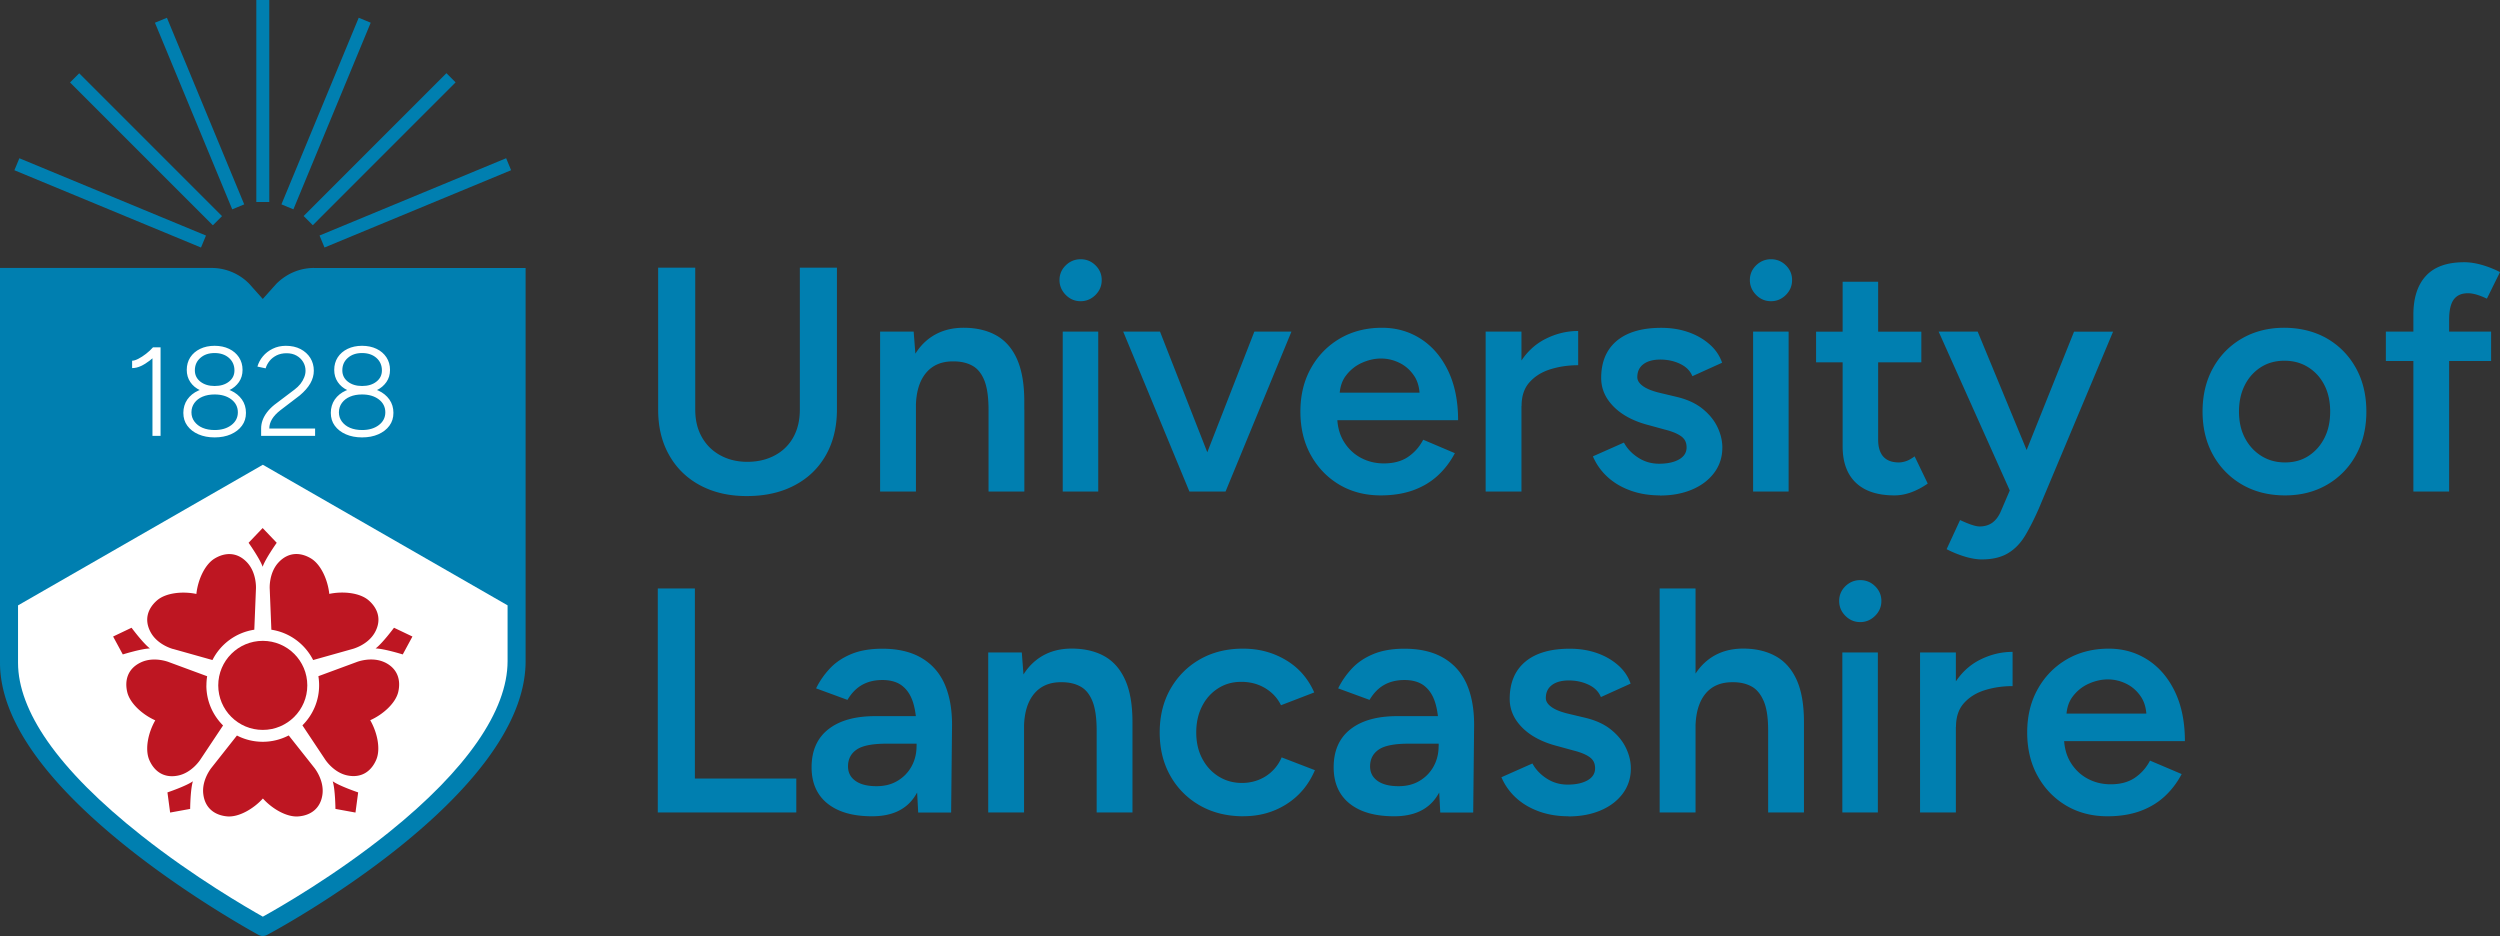 <svg xmlns="http://www.w3.org/2000/svg" id="Layer_1" version="1.1" viewBox="0 0 410.43 153.66"><rect x="0" y="0" width="410.43" height="153.66" fill="#333333" stroke="none"/><defs><style>.st0{fill:#be1622}.st1{fill:#fff}.st2{fill:#007fb0}</style></defs><path d="M51.58 43.99c-2.33 0-4.52.91-6.23 2.62l-2.21 2.47-2.26-2.53a8.67 8.67 0 0 0-6.17-2.56H0v64.8c0 9.16 7.2 19.49 21.39 30.71 10.4 8.21 20.94 13.92 21.05 13.98.22.12.46.18.7.18s.48-.06.7-.17c1.73-.92 42.45-22.9 42.45-44.95V44H51.58Z" class="st2"/><path d="M2.96 99.38v9.42c0 3.94 1.63 8.28 4.84 12.89 3.4 4.88 8.59 10.09 15.43 15.49 8.65 6.84 17.43 11.91 19.92 13.31 2.59-1.43 11.79-6.69 20.71-13.86 12.74-10.25 19.47-19.96 19.47-28.09v-9.16L43.15 76.3 2.97 99.38h-.01Z" class="st1"/><path d="m52.46 38.666 30.635-12.69.815 1.968-30.636 12.69zM49.848 35.466 73.29 12.014l1.507 1.506-23.444 23.452zM46.202 33.55l12.69-30.636 1.968.815-12.69 30.636zM42.08 0h2.13v33.16h-2.13zM25.435 3.732l1.968-.815 12.69 30.636-1.968.815zM11.497 13.538l1.506-1.507L36.451 35.48l-1.506 1.506zM2.364 27.949l.815-1.968 30.636 12.69-.816 1.967z" class="st2"/><path d="m27.49 130.09.44 3.31 3.29-.6s.03-3.23.45-4.54c-1.12.8-4.18 1.83-4.18 1.83ZM21.59 103.06l-3.02 1.44 1.59 2.94s3.08-.96 4.46-.98c-1.11-.82-3.03-3.41-3.03-3.41ZM40.81 89.11l2.31-2.42 2.31 2.42s-1.87 2.63-2.31 3.94c-.44-1.3-2.31-3.94-2.31-3.94ZM64.69 103.06l3.02 1.44-1.59 2.94s-3.08-.96-4.46-.98c1.11-.82 3.03-3.41 3.03-3.41ZM58.8 130.09l-.44 3.31-3.29-.6s-.03-3.23-.45-4.54c1.12.8 4.18 1.83 4.18 1.83ZM44.54 103.38c3.01.45 5.54 2.36 6.87 4.98l6.47-1.82s2.53-.64 3.68-2.74c1.18-2.16.38-4.02-1.05-5.25s-4.16-1.53-6.45-1.05c-.25-2.33-1.38-4.83-2.99-5.81s-3.63-1.17-5.32.62c-1.64 1.74-1.47 4.34-1.47 4.34l.27 6.72ZM28.41 106.54l6.47 1.82a9.246 9.246 0 0 1 6.87-4.98l.27-6.72s.17-2.6-1.47-4.34c-1.69-1.79-3.71-1.6-5.32-.62s-2.74 3.48-2.99 5.81c-2.29-.48-5.03-.18-6.45 1.05-1.43 1.23-2.23 3.09-1.05 5.25 1.15 2.1 3.68 2.74 3.68 2.74ZM47.39 120.74c-1.27.66-2.72 1.04-4.25 1.04s-2.97-.37-4.24-1.03l-4.16 5.27s-1.67 2-1.36 4.38c.31 2.44 2.06 3.47 3.94 3.63 1.87.15 4.27-1.21 5.84-2.94 1.57 1.74 3.96 3.1 5.84 2.94 1.88-.15 3.62-1.19 3.94-3.63.3-2.38-1.36-4.38-1.36-4.38l-4.17-5.27h-.02ZM63.16 108.74c-2.17-1.02-4.58-.06-4.58-.06l-6.31 2.33c.08.49.12.99.12 1.5 0 2.57-1.05 4.89-2.74 6.57l3.72 5.59s1.39 2.21 3.74 2.65c2.42.46 3.94-.88 4.67-2.62s.17-4.43-1-6.46h-.01.01c2.14-.96 4.17-2.81 4.6-4.64.43-1.84-.01-3.81-2.23-4.87ZM33.89 112.52c0-.51.04-1.01.12-1.5l-6.31-2.33s-2.42-.97-4.58.06c-2.22 1.05-2.67 3.03-2.23 4.87.43 1.83 2.47 3.69 4.6 4.64-1.17 2.03-1.72 4.72-1 6.46.73 1.74 2.25 3.08 4.67 2.62 2.35-.44 3.74-2.65 3.74-2.65l3.72-5.59c-1.69-1.68-2.74-4-2.74-6.57Z" class="st0"/><circle cx="43.14" cy="112.52" r="7.31" class="st0"/><path d="M21.69 60.42v-1.2c.26 0 .6-.1 1.01-.31.41-.21.83-.48 1.27-.82s.82-.7 1.15-1.07l.81.98c-.44.44-.9.85-1.38 1.22-.48.37-.95.66-1.43.88s-.95.33-1.42.33Zm3.34 11.14V57.73l.08-.71h1.25v14.54h-1.33ZM35.23 71.81c-1 0-1.88-.17-2.66-.51s-1.38-.81-1.82-1.41-.65-1.3-.65-2.11.22-1.56.65-2.19c.44-.63 1.04-1.12 1.82-1.47.77-.35 1.66-.53 2.66-.53s1.9.18 2.67.53 1.37.84 1.82 1.47c.44.63.66 1.36.66 2.19s-.22 1.51-.66 2.11c-.44.6-1.05 1.07-1.82 1.41s-1.66.51-2.67.51Zm0-7.25c-.89 0-1.67-.16-2.37-.49-.69-.32-1.23-.77-1.62-1.35s-.58-1.24-.58-2 .19-1.46.58-2.06c.39-.59.93-1.06 1.62-1.39.69-.33 1.48-.5 2.37-.5s1.69.17 2.38.5 1.23.8 1.62 1.39c.39.6.59 1.28.59 2.06s-.2 1.43-.59 2c-.4.57-.93 1.03-1.62 1.35-.68.33-1.48.49-2.38.49Zm0 6.04c1.12 0 2.04-.27 2.75-.81s1.07-1.24 1.07-2.1-.36-1.58-1.07-2.12-1.63-.81-2.75-.81c-.75 0-1.4.12-1.97.36s-1.01.58-1.34 1.03c-.32.44-.49.96-.49 1.54s.16 1.07.49 1.52c.33.44.77.79 1.34 1.03.57.24 1.23.36 1.97.36Zm0-7.23c.96 0 1.74-.23 2.35-.71.61-.47.91-1.09.91-1.85 0-.84-.31-1.53-.91-2.06-.61-.53-1.39-.79-2.35-.79s-1.72.26-2.33.79-.91 1.21-.91 2.06c0 .76.31 1.38.91 1.85.61.47 1.38.71 2.33.71ZM42.87 71.56v-1.2c0-.47.08-.93.24-1.37s.4-.88.72-1.3c.32-.42.72-.83 1.2-1.22l3.32-2.51c.37-.28.7-.59.97-.93.27-.35.48-.71.62-1.08.15-.37.22-.73.22-1.08 0-.53-.13-1.01-.39-1.44-.26-.44-.63-.79-1.09-1.05-.46-.26-1.01-.39-1.63-.39s-1.17.12-1.64.35c-.47.24-.86.54-1.16.92s-.52.79-.64 1.21l-1.35-.29c.17-.59.46-1.15.89-1.67s.97-.94 1.62-1.26 1.37-.48 2.16-.48c.93 0 1.73.18 2.42.54.68.36 1.22.85 1.6 1.46.38.62.57 1.31.57 2.09 0 .71-.19 1.4-.57 2.07s-.96 1.33-1.73 1.98l-3.18 2.43c-.61.47-1.07.96-1.37 1.45-.3.5-.46 1.02-.46 1.56h7.52v1.2h-8.86ZM59.44 71.81c-1 0-1.88-.17-2.66-.51s-1.38-.81-1.82-1.41-.65-1.3-.65-2.11.22-1.56.65-2.19c.44-.63 1.04-1.12 1.82-1.47.77-.35 1.66-.53 2.66-.53s1.9.18 2.67.53c.77.35 1.37.84 1.82 1.47.44.63.66 1.36.66 2.19s-.22 1.51-.66 2.11c-.44.6-1.05 1.07-1.82 1.41-.77.34-1.66.51-2.67.51Zm0-7.25c-.89 0-1.67-.16-2.37-.49-.69-.32-1.23-.77-1.62-1.35s-.58-1.24-.58-2 .19-1.46.58-2.06c.39-.59.93-1.06 1.62-1.39.69-.33 1.48-.5 2.37-.5s1.69.17 2.38.5 1.23.8 1.62 1.39c.39.6.59 1.28.59 2.06s-.2 1.43-.59 2c-.4.57-.93 1.03-1.62 1.35-.68.33-1.48.49-2.38.49Zm0 6.04c1.12 0 2.04-.27 2.75-.81s1.07-1.24 1.07-2.1-.36-1.58-1.07-2.12c-.71-.54-1.63-.81-2.75-.81-.75 0-1.4.12-1.97.36s-1.01.58-1.34 1.03c-.32.44-.49.96-.49 1.54s.16 1.07.49 1.52c.33.44.77.79 1.34 1.03s1.23.36 1.97.36Zm0-7.23c.96 0 1.74-.23 2.35-.71.61-.47.91-1.09.91-1.85 0-.84-.31-1.53-.91-2.06-.61-.53-1.39-.79-2.35-.79s-1.72.26-2.33.79c-.61.53-.91 1.21-.91 2.06 0 .76.31 1.38.91 1.85.61.47 1.38.71 2.33.71Z" class="st1"/><path d="M107.99 133.38V96.61h6.09v31.2h16.65v5.57h-22.74ZM122.59 81.44c-2.91 0-5.45-.59-7.64-1.76s-3.89-2.83-5.09-4.96c-1.21-2.13-1.81-4.62-1.81-7.46V43.94h6.09v23.32c0 1.72.36 3.21 1.08 4.49s1.72 2.28 3.02 2.99c1.3.72 2.78 1.08 4.46 1.08s3.23-.36 4.54-1.08a7.373 7.373 0 0 0 3.02-2.99c.7-1.28 1.05-2.77 1.05-4.49V43.94h6.09v23.32c0 2.84-.61 5.33-1.81 7.46-1.21 2.14-2.92 3.79-5.15 4.96-2.23 1.18-4.84 1.76-7.85 1.76ZM144.49 80.7V54.44H150l.37 4.83V80.7h-5.88Zm17.8-13.44c0-2.1-.24-3.72-.71-4.86-.47-1.14-1.14-1.94-2-2.39-.85-.46-1.86-.68-3.02-.68-1.96-.03-3.48.61-4.57 1.94-1.09 1.33-1.63 3.24-1.63 5.73h-2.21c0-2.77.4-5.14 1.21-7.12.81-1.98 1.96-3.48 3.47-4.52 1.51-1.03 3.29-1.55 5.36-1.55s3.89.42 5.38 1.26 2.63 2.15 3.41 3.92 1.18 4.07 1.18 6.91v1.36h-5.88.01Zm0 13.44V67.25h5.88V80.7h-5.88ZM177.41 49.45c-.94 0-1.76-.34-2.44-1.03s-1.03-1.5-1.03-2.44.34-1.75 1.03-2.42c.68-.66 1.5-1 2.44-1s1.76.33 2.44 1 1.02 1.47 1.02 2.42-.34 1.76-1.02 2.44c-.68.68-1.5 1.03-2.44 1.03Zm-2.94 31.25V54.44h5.83V80.7h-5.83ZM195.27 80.7 184.4 54.44h6.04l10.29 26.26h-5.46Zm.42 0 10.24-26.26h6.09L201.2 80.7h-5.52.01ZM226.68 81.33c-2.56 0-4.82-.59-6.8-1.76-1.98-1.18-3.53-2.79-4.68-4.86-1.14-2.06-1.71-4.44-1.71-7.14s.58-5.08 1.74-7.14c1.15-2.06 2.74-3.68 4.75-4.86 2.01-1.17 4.31-1.76 6.9-1.76 2.35 0 4.47.6 6.36 1.81 1.89 1.21 3.39 2.95 4.49 5.23 1.1 2.28 1.65 4.99 1.65 8.14h-20.64l.79-.74c0 1.61.35 3 1.05 4.18.7 1.17 1.63 2.07 2.78 2.7 1.16.63 2.43.95 3.83.95 1.61 0 2.94-.36 3.99-1.08s1.87-1.65 2.47-2.81l5.2 2.21c-.74 1.4-1.67 2.63-2.81 3.68-1.14 1.05-2.49 1.85-4.04 2.41-1.56.56-3.34.84-5.33.84h.01Zm-6.78-16.12-.84-.74h14.81l-.79.74c0-1.44-.31-2.62-.94-3.54-.63-.93-1.43-1.63-2.39-2.1s-1.97-.71-3.02-.71-2.1.24-3.15.71-1.92 1.18-2.62 2.1-1.05 2.11-1.05 3.54h-.01ZM243.9 80.7V54.44h5.88V80.7h-5.88Zm3.89-13.97c0-2.83.54-5.16 1.63-6.98s2.5-3.18 4.23-4.07c1.74-.89 3.54-1.34 5.44-1.34v5.62c-1.61 0-3.12.22-4.54.66s-2.56 1.15-3.44 2.13-1.31 2.27-1.31 3.89l-2 .1h-.01ZM272.53 81.33c-1.75 0-3.36-.26-4.83-.79s-2.73-1.27-3.78-2.23a9.782 9.782 0 0 1-2.41-3.39l5.09-2.26c.53.98 1.3 1.8 2.34 2.47 1.03.67 2.18 1 3.44 1 1.36 0 2.46-.24 3.28-.71s1.23-1.13 1.23-1.97-.31-1.42-.94-1.86c-.63-.44-1.52-.79-2.68-1.08l-2.47-.68c-2.49-.63-4.43-1.63-5.83-3.02s-2.1-2.97-2.1-4.75c0-2.63.85-4.66 2.54-6.09 1.7-1.43 4.14-2.15 7.33-2.15 1.61 0 3.09.24 4.44.71s2.51 1.14 3.49 2c.98.86 1.66 1.87 2.05 3.02l-4.88 2.21c-.35-.88-1.02-1.55-2-2.02s-2.07-.71-3.26-.71-2.12.26-2.78.76c-.67.51-1 1.22-1 2.13 0 .53.3 1 .89 1.44.59.44 1.45.79 2.57 1.08l3.1.74c1.71.42 3.12 1.08 4.2 1.97 1.09.89 1.89 1.89 2.41 2.99s.79 2.21.79 3.33c0 1.58-.45 2.96-1.34 4.15-.89 1.19-2.11 2.11-3.65 2.76-1.54.65-3.29.97-5.25.97v-.02ZM290.75 49.45c-.94 0-1.76-.34-2.44-1.03s-1.03-1.5-1.03-2.44.34-1.75 1.03-2.42c.68-.66 1.5-1 2.44-1s1.76.33 2.44 1 1.02 1.47 1.02 2.42-.34 1.76-1.02 2.44c-.68.68-1.5 1.03-2.44 1.03Zm-2.94 31.25V54.44h5.83V80.7h-5.83ZM298.15 59.49v-5.04h17.28v5.04h-17.28Zm12.87 21.84c-2.77 0-4.87-.69-6.33-2.07-1.45-1.38-2.18-3.37-2.18-5.96V46.25h5.83v25.94c0 1.23.29 2.15.86 2.79.58.63 1.43.94 2.55.94.35 0 .74-.07 1.16-.21.42-.14.89-.4 1.42-.79l2.15 4.47c-.91.63-1.82 1.11-2.73 1.44-.91.33-1.82.5-2.73.5ZM330.03 80.7l-11.76-26.26h6.41l9.14 22.11 1.89 4.15h-5.68Zm-4.67 11.14c-.84 0-1.78-.16-2.81-.47a17.45 17.45 0 0 1-2.97-1.21l2.21-4.78c.67.31 1.28.57 1.84.76s1.02.29 1.37.29c.84 0 1.55-.22 2.13-.65.58-.44 1.04-1.08 1.39-1.92l3.1-7.24 8.88-22.17h6.41l-12.19 29.04c-.74 1.68-1.48 3.15-2.23 4.41s-1.69 2.24-2.81 2.91c-1.12.68-2.56 1.03-4.3 1.03h-.02ZM375.15 81.33c-2.66 0-5.01-.59-7.04-1.76a12.681 12.681 0 0 1-4.78-4.86c-1.15-2.06-1.73-4.44-1.73-7.14s.57-5.08 1.71-7.14c1.14-2.06 2.72-3.68 4.75-4.86 2.03-1.17 4.34-1.76 6.93-1.76s5 .59 7.04 1.76c2.03 1.18 3.61 2.8 4.75 4.86s1.71 4.44 1.71 7.14-.57 5.08-1.71 7.14a12.486 12.486 0 0 1-4.73 4.86c-2.01 1.17-4.32 1.76-6.91 1.76Zm0-5.41c1.47 0 2.76-.36 3.86-1.08s1.97-1.7 2.6-2.94.94-2.69.94-4.33-.31-3.09-.94-4.33-1.51-2.22-2.65-2.94-2.44-1.08-3.92-1.08-2.77.36-3.89 1.08-2 1.7-2.62 2.94c-.63 1.24-.95 2.69-.95 4.33s.32 3.09.97 4.33c.65 1.24 1.54 2.22 2.68 2.94s2.44 1.08 3.92 1.08ZM391.69 59.27v-4.83h17.28v4.83h-17.28Zm4.52 21.43V51.66c0-2.77.69-4.89 2.07-6.38s3.47-2.23 6.27-2.23c.91 0 1.88.15 2.91.44 1.03.3 2.02.69 2.97 1.18l-2.15 4.36c-.67-.31-1.25-.54-1.76-.68s-.95-.21-1.34-.21c-1.05 0-1.83.34-2.34 1.03s-.76 1.8-.76 3.33v28.2h-5.88.01ZM143.17 134.01c-3.15 0-5.59-.7-7.33-2.1-1.73-1.4-2.6-3.38-2.6-5.94 0-2.73.92-4.81 2.76-6.25s4.4-2.15 7.69-2.15h7.04v4.52h-5.15c-2.35 0-3.99.32-4.94.97s-1.42 1.57-1.42 2.76c0 1.01.41 1.81 1.24 2.39.82.58 1.97.86 3.44.86 1.33 0 2.48-.29 3.47-.89a6.22 6.22 0 0 0 2.28-2.36c.54-.98.82-2.09.82-3.31h1.73c0 3.57-.72 6.38-2.15 8.43-1.44 2.05-3.73 3.07-6.88 3.07Zm7.57-.63-.26-4.94v-8.56c0-1.79-.19-3.28-.56-4.49s-.96-2.13-1.78-2.78-1.92-.97-3.28-.97c-1.26 0-2.36.26-3.31.79s-1.75 1.35-2.42 2.47l-5.15-1.89c.56-1.15 1.3-2.23 2.23-3.23.93-1 2.1-1.8 3.52-2.39 1.41-.59 3.12-.89 5.12-.89 2.56 0 4.69.5 6.41 1.5 1.71 1 2.98 2.42 3.81 4.28.82 1.86 1.23 4.1 1.23 6.72l-.15 14.39h-5.41ZM162.24 133.38v-26.26h5.51l.37 4.83v21.43h-5.88Zm17.8-13.45c0-2.1-.24-3.72-.71-4.86-.47-1.14-1.14-1.94-2-2.39-.86-.46-1.86-.68-3.02-.68-1.96-.03-3.48.61-4.57 1.94-1.09 1.33-1.63 3.24-1.63 5.73h-2.21c0-2.77.4-5.14 1.21-7.12.8-1.98 1.96-3.48 3.47-4.52 1.5-1.03 3.29-1.55 5.36-1.55s3.9.42 5.39 1.26c1.49.84 2.62 2.15 3.41 3.92s1.18 4.07 1.18 6.91v1.36h-5.88Zm0 13.45v-13.45h5.88v13.45h-5.88ZM204.15 134.01c-2.7 0-5.08-.59-7.14-1.76a12.747 12.747 0 0 1-4.86-4.86c-1.17-2.06-1.76-4.44-1.76-7.14s.59-5.08 1.76-7.14c1.18-2.06 2.78-3.68 4.83-4.86 2.05-1.17 4.4-1.76 7.06-1.76s4.94.62 7.04 1.86 3.66 3.02 4.68 5.33l-5.46 2.1c-.56-1.16-1.42-2.09-2.57-2.79-1.16-.7-2.47-1.05-3.94-1.05s-2.71.36-3.83 1.08-2 1.7-2.62 2.94c-.63 1.24-.95 2.67-.95 4.28s.32 3.04.97 4.28 1.54 2.23 2.68 2.94c1.14.72 2.43 1.08 3.86 1.08s2.78-.38 3.94-1.13a6.784 6.784 0 0 0 2.57-3.07l5.46 2.1c-1.01 2.38-2.56 4.24-4.65 5.57-2.09 1.33-4.44 1.99-7.06 1.99ZM228.88 134.01c-3.15 0-5.59-.7-7.33-2.1-1.73-1.4-2.6-3.38-2.6-5.94 0-2.73.92-4.81 2.76-6.25s4.4-2.15 7.69-2.15h7.04v4.52h-5.15c-2.35 0-3.99.32-4.94.97s-1.42 1.57-1.42 2.76c0 1.01.41 1.81 1.24 2.39.82.58 1.97.86 3.44.86 1.33 0 2.48-.29 3.47-.89a6.22 6.22 0 0 0 2.28-2.36c.54-.98.82-2.09.82-3.31h1.73c0 3.57-.72 6.38-2.15 8.43-1.44 2.05-3.73 3.07-6.88 3.07Zm7.57-.63-.26-4.94v-8.56c0-1.79-.19-3.28-.56-4.49s-.96-2.13-1.78-2.78-1.92-.97-3.28-.97c-1.26 0-2.36.26-3.31.79s-1.75 1.35-2.42 2.47l-5.15-1.89c.56-1.15 1.3-2.23 2.23-3.23.93-1 2.1-1.8 3.52-2.39 1.41-.59 3.12-.89 5.12-.89 2.56 0 4.69.5 6.41 1.5 1.71 1 2.98 2.42 3.81 4.28.82 1.86 1.23 4.1 1.23 6.72l-.15 14.39h-5.41ZM257.51 134.01c-1.75 0-3.36-.26-4.83-.79s-2.73-1.27-3.78-2.23a9.782 9.782 0 0 1-2.41-3.39l5.09-2.26c.53.98 1.3 1.8 2.34 2.47 1.03.67 2.18 1 3.44 1 1.36 0 2.46-.24 3.28-.71s1.23-1.13 1.23-1.97-.31-1.42-.94-1.86c-.63-.44-1.52-.79-2.68-1.08l-2.47-.68c-2.49-.63-4.43-1.63-5.83-3.02s-2.1-2.97-2.1-4.75c0-2.63.85-4.66 2.54-6.09 1.7-1.43 4.14-2.15 7.33-2.15 1.61 0 3.09.24 4.44.71s2.51 1.14 3.49 2c.98.86 1.66 1.87 2.05 3.02l-4.88 2.21c-.35-.88-1.02-1.55-2-2.02s-2.07-.71-3.26-.71-2.12.26-2.78.76c-.67.51-1 1.22-1 2.13 0 .53.3 1 .89 1.44.59.44 1.45.79 2.57 1.08l3.1.74c1.71.42 3.12 1.08 4.2 1.97 1.09.89 1.89 1.89 2.41 2.99s.79 2.21.79 3.33c0 1.58-.45 2.96-1.34 4.15-.89 1.19-2.11 2.11-3.65 2.76-1.54.65-3.29.97-5.25.97v-.02ZM272.47 133.38V96.61h5.89v36.77h-5.89Zm17.81-13.45c0-2.1-.24-3.72-.74-4.86s-1.16-1.94-2.02-2.39c-.86-.46-1.85-.68-2.97-.68-2-.03-3.53.61-4.6 1.94-1.07 1.33-1.6 3.24-1.6 5.73h-2.26c0-2.77.41-5.14 1.24-7.12.82-1.98 1.99-3.48 3.49-4.52 1.5-1.03 3.29-1.55 5.36-1.55s3.85.42 5.36 1.26c1.5.84 2.65 2.15 3.44 3.92s1.18 4.07 1.18 6.91v1.36h-5.88Zm0 13.45v-13.45h5.88v13.45h-5.88ZM305.4 102.13c-.94 0-1.76-.34-2.44-1.03-.68-.68-1.02-1.5-1.02-2.44s.34-1.75 1.02-2.42c.68-.66 1.5-1 2.44-1s1.76.33 2.44 1 1.03 1.47 1.03 2.42-.34 1.76-1.03 2.44-1.5 1.03-2.44 1.03Zm-2.94 31.25v-26.26h5.83v26.26h-5.83ZM315.22 133.38v-26.26h5.88v26.26h-5.88Zm3.89-13.97c0-2.83.54-5.16 1.63-6.98s2.5-3.18 4.23-4.07c1.74-.89 3.54-1.34 5.44-1.34v5.62c-1.61 0-3.12.22-4.54.66s-2.56 1.15-3.44 2.13-1.31 2.27-1.31 3.89l-2 .1h-.01ZM346 134.01c-2.56 0-4.82-.59-6.8-1.76-1.98-1.18-3.53-2.79-4.68-4.86-1.14-2.06-1.71-4.44-1.71-7.14s.58-5.08 1.74-7.14c1.15-2.06 2.74-3.68 4.75-4.86 2.01-1.17 4.31-1.76 6.9-1.76 2.35 0 4.47.6 6.36 1.81s3.39 2.95 4.49 5.23 1.65 4.99 1.65 8.14h-20.64l.79-.74c0 1.61.35 3 1.05 4.18.7 1.17 1.63 2.07 2.78 2.7 1.16.63 2.43.95 3.83.95 1.61 0 2.94-.36 3.99-1.08s1.87-1.65 2.47-2.81l5.2 2.21c-.74 1.4-1.67 2.63-2.81 3.68s-2.49 1.85-4.04 2.41c-1.56.56-3.34.84-5.33.84h.01Zm-6.78-16.12-.84-.74h14.81l-.79.74c0-1.44-.31-2.62-.94-3.54-.63-.93-1.43-1.63-2.39-2.1s-1.97-.71-3.02-.71-2.1.24-3.15.71c-1.05.47-1.92 1.18-2.62 2.1s-1.05 2.11-1.05 3.54Z" class="st2"/></svg>